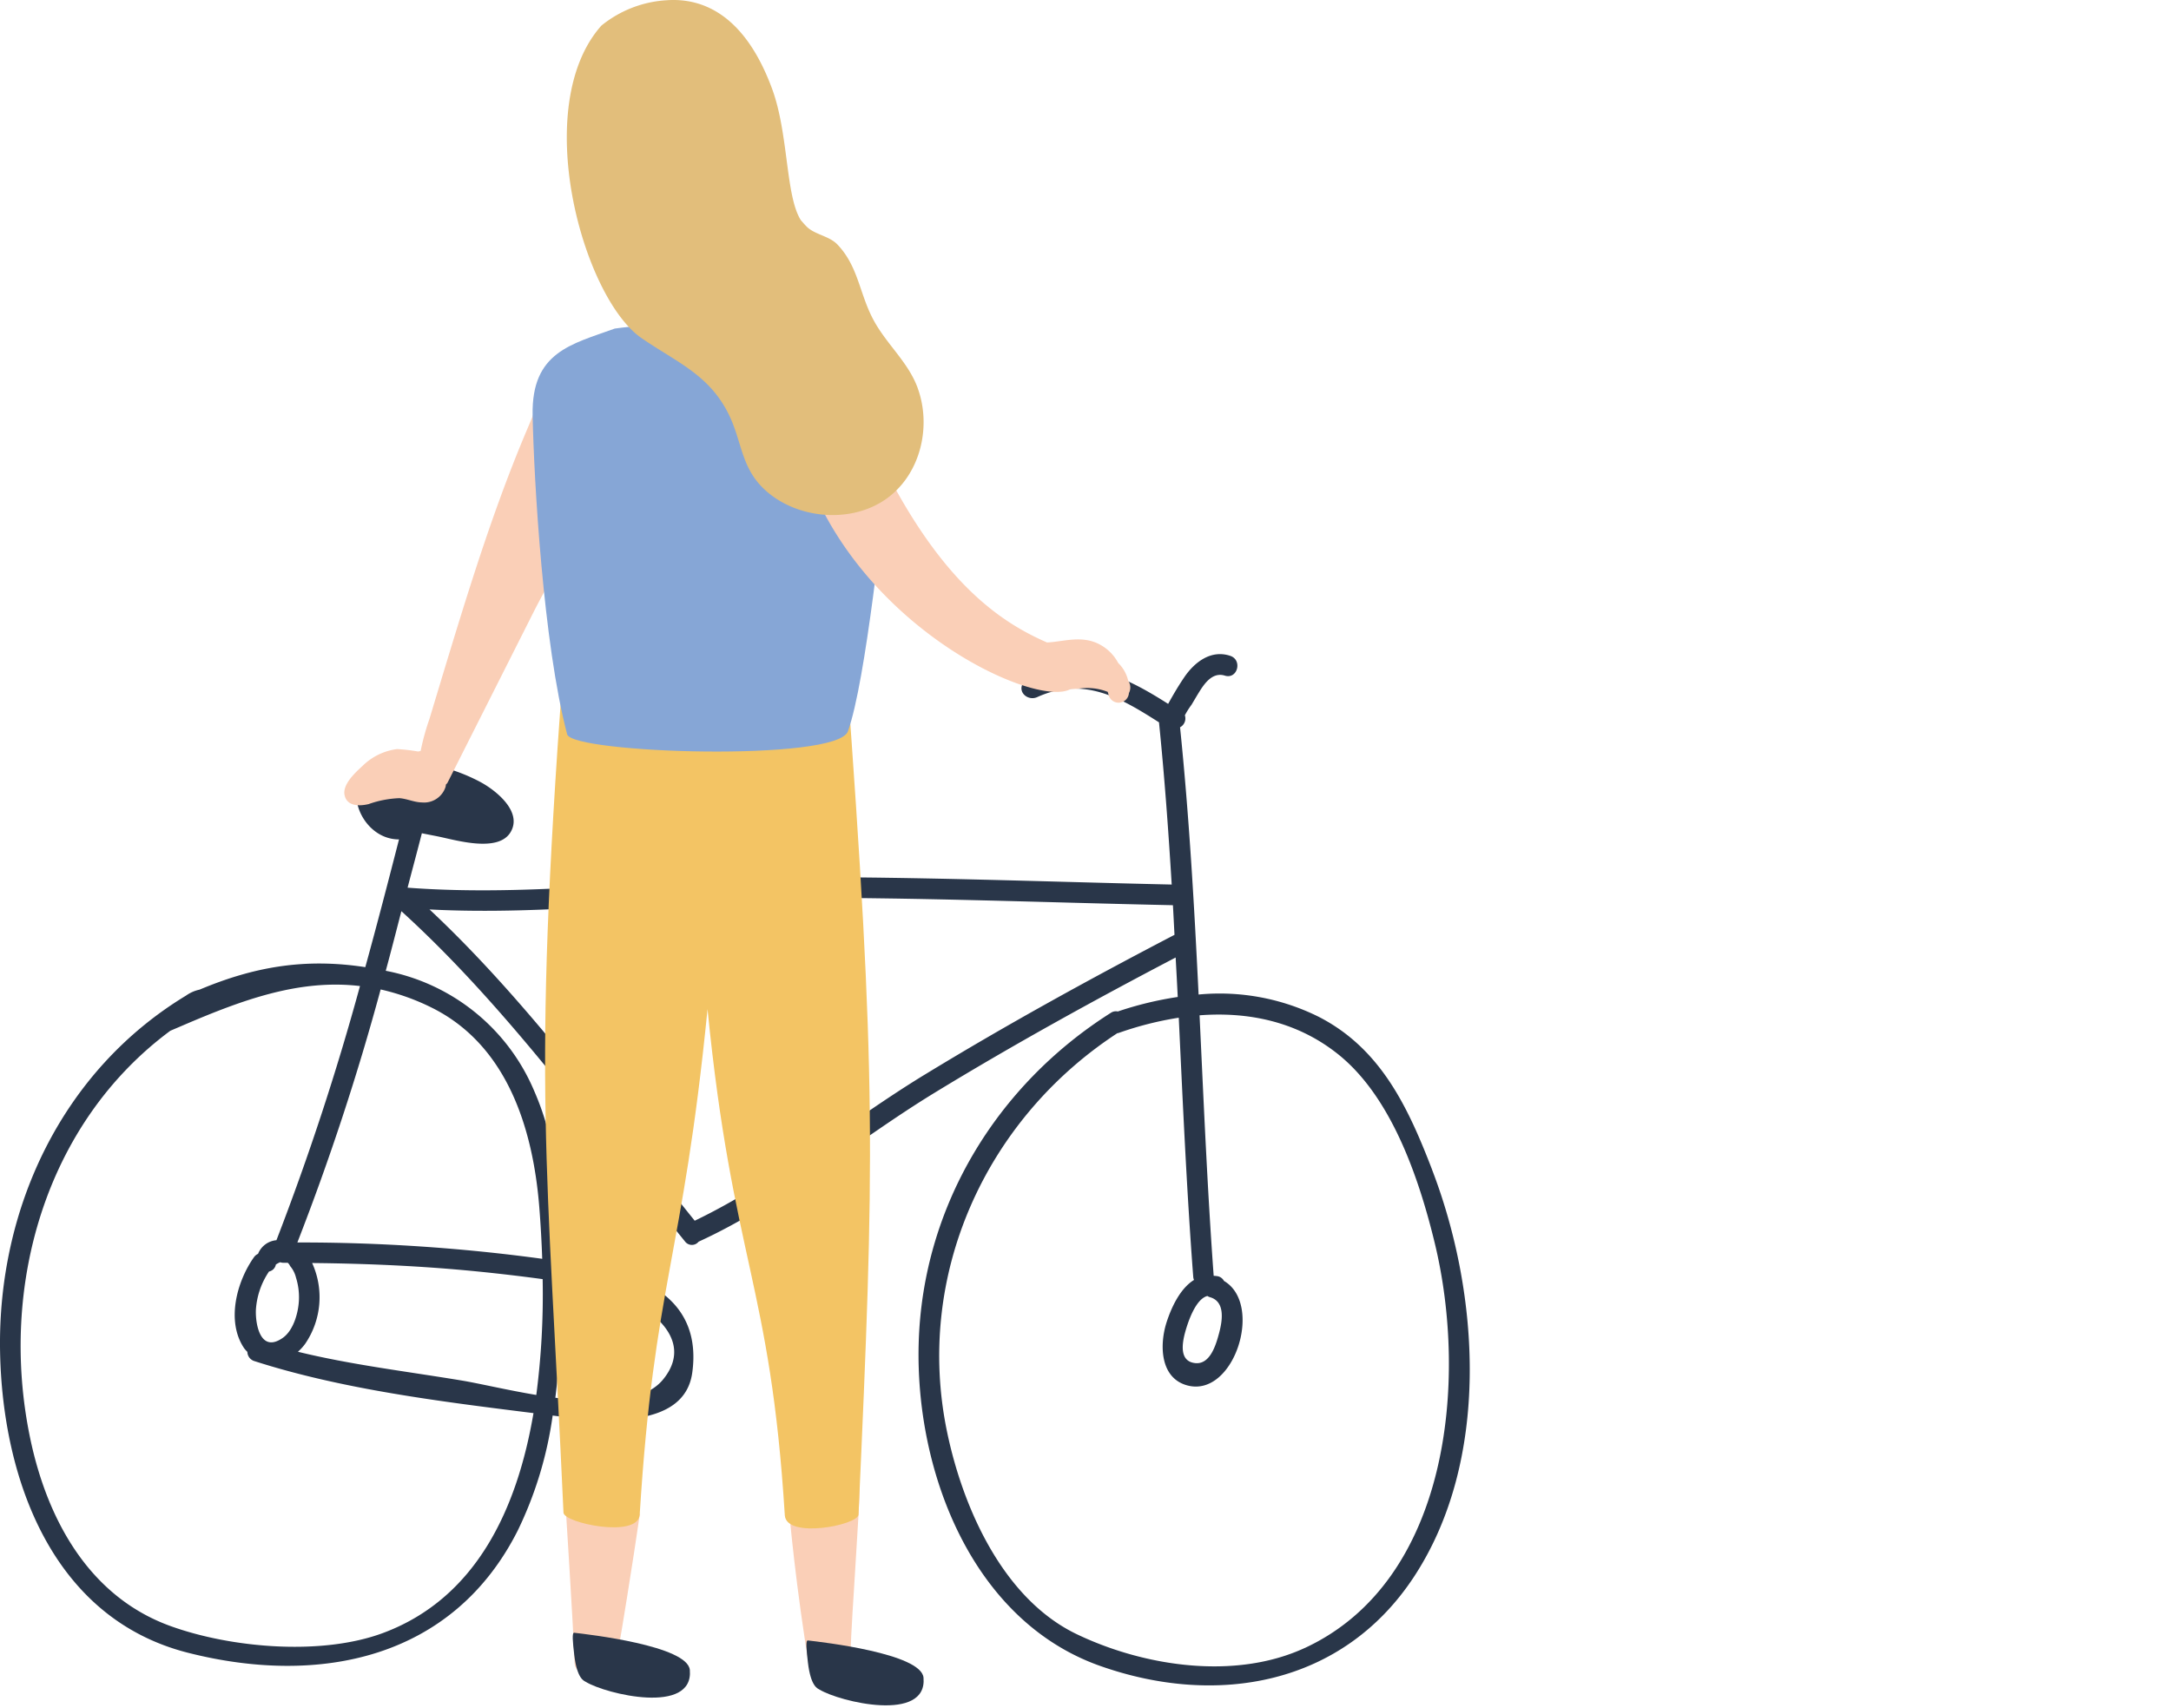 <svg xmlns="http://www.w3.org/2000/svg" xmlns:xlink="http://www.w3.org/1999/xlink" width="300" height="236" viewBox="0 0 300 236">
  <defs>
    <clipPath id="clip-path">
      <rect id="長方形_92" data-name="長方形 92" width="300" height="236" transform="translate(971 8047)" fill="none" stroke="#707070" stroke-width="1"/>
    </clipPath>
    <clipPath id="clip-path-2">
      <rect id="長方形_75" data-name="長方形 75" width="203.105" height="235.674" fill="none"/>
    </clipPath>
  </defs>
  <g id="マスクグループ_8" data-name="マスクグループ 8" transform="translate(-971 -8047)" clip-path="url(#clip-path)">
    <g id="グループ_65" data-name="グループ 65" transform="translate(971 8047)">
      <g id="グループ_64" data-name="グループ 64" clip-path="url(#clip-path-2)">
        <path id="パス_413" data-name="パス 413" d="M197.893,161.639c-3.307-8.593-7.083-16.719-15.654-21.114a30.722,30.722,0,0,0-16.612-3.084c-.6-12.345-1.307-24.678-2.561-36.932a1.383,1.383,0,0,0,.665-1.658,11,11,0,0,1,.922-1.459c.4-.665.786-1.339,1.2-1.992.757-1.185,1.833-2.518,3.4-2.031,1.751.547,2.471-2.154.754-2.732-2.653-.893-4.936.858-6.359,2.956-.8,1.177-1.539,2.433-2.227,3.681-5.993-3.82-11.6-6.533-18.632-3.757a1.286,1.286,0,0,0-1.287.657l-.134.223c-.788,1.318.729,2.5,1.946,1.946,6.462-2.927,11.551.108,16.842,3.482.758,7.45,1.3,14.927,1.756,22.415-17.659-.388-35.352-1.091-53.015-1.013-17.558.077-35.018,2.774-52.573,1.446.651-2.509,1.332-5.01,1.972-7.521.847.177,1.653.322,2.324.462,2.552.532,8.3,2.242,9.961-.658,1.62-2.824-2.085-5.751-4.2-6.885-3.824-2.047-8.887-3.327-13.207-2.553-6.847,1.226-3.827,10.511,1.964,10.485-1.512,5.9-3.043,11.79-4.659,17.654-8.347-1.279-15.361-.062-22.9,3.107a5,5,0,0,0-1.869.822C8.58,147.957-.354,167.014.01,186.781c.325,17.6,7.219,36.854,25.934,41.617,18.214,4.635,36.631.885,45.6-16.881a53.066,53.066,0,0,0,4.825-15.894c6.513.825,18.192,2.038,19.29-5.919,1.351-9.79-6.253-13.494-14.431-14.848-1.186-.2-2.381-.328-3.569-.506.012-8.05-.617-16.23-3.844-23.593a27.972,27.972,0,0,0-20.437-16.583l-.072-.013c.749-2.737,1.443-5.49,2.159-8.236,14.692,13.342,26.733,30.261,39.185,45.632a1.188,1.188,0,0,0,1.884.041c11.559-5.29,21.807-13.988,32.662-20.612s22-12.768,33.262-18.663c.1,1.818.2,3.635.288,5.455a47.95,47.95,0,0,0-8.281,2.006,1.24,1.24,0,0,0-.952.18c-15.792,10-26.012,26.76-26.562,45.613-.517,17.7,7.345,38.374,25.051,44.64,16.214,5.737,33.543,2.638,43.365-12.275,10.6-16.1,9.162-39.044,2.522-56.3M52.915,225.68c-8.493,3.155-20.952,2.072-29.352-.963-11.3-4.083-17.073-14.811-19.4-25.995C-.19,177.8,6.289,155.218,23.54,142.446l1.726-.738c8.373-3.6,16.162-6.42,24.479-5.44A362.912,362.912,0,0,1,38.2,171.393a3.007,3.007,0,0,0-2.539,1.881,1.415,1.415,0,0,0-.563.463c-2.384,3.361-3.88,8.874-1.351,12.6a4.958,4.958,0,0,0,.435.491,1.368,1.368,0,0,0,.988,1.276C47.32,192.012,61,193.7,73.72,195.288c-2.262,13.331-7.98,25.629-20.805,30.392m21.193-32.9c-4.073-.68-7.9-1.6-10.375-2.008-7.489-1.242-15.161-2.151-22.564-3.963a6.836,6.836,0,0,0,1.011-1.113,11.414,11.414,0,0,0,.953-11.151c7.67.075,15.326.414,22.965,1.179q4.446.446,8.888,1.047a107.368,107.368,0,0,1-.878,16.009M38.12,174.755a3.026,3.026,0,0,1,.6-.319,1.37,1.37,0,0,0,.358.072c.228,0,.456.005.685.005a1.269,1.269,0,0,1,.322.446,3.853,3.853,0,0,1,.814,1.594,9.02,9.02,0,0,1,.414,2.968c-.043,1.756-.716,4.3-2.231,5.363-3.051,2.148-3.794-1.769-3.723-3.825a10.577,10.577,0,0,1,1.817-5.341,1.2,1.2,0,0,0,.944-.963m43.689,3.067c5.323.98,15.13,6.291,9.832,12.8-2.682,3.3-8.814,3.346-14.9,2.541.465-3.759.682-7.555.789-11.308.044-1.546.081-3.111.108-4.682,1.393.211,2.792.391,4.176.646M59.443,139.15c10.622,5.138,14.215,16.792,15.083,27.722.177,2.232.314,4.621.4,7.09a247.486,247.486,0,0,0-33.834-2.256A343.426,343.426,0,0,0,52.6,136.739a31.333,31.333,0,0,1,6.846,2.411m68.317,9.372C117.167,154.986,107.189,163.33,96,168.7c-11.661-14.463-23.029-30.277-36.649-43.018,16.531.866,33-1.531,49.546-1.6,17.72-.078,35.468.644,53.184,1.014.079,1.365.143,2.73.217,4.095-11.7,6.1-23.269,12.46-34.536,19.335M166.846,179.1a1.342,1.342,0,0,0,.317.158c2.2.591,1.748,3.279,1.3,4.969-.444,1.67-1.254,4.365-3.3,4.15-2.224-.234-1.839-2.7-1.347-4.431.346-1.215,1.387-4.435,3.032-4.846m13.462,48.639c-9.646,4.47-22.208,2.563-31.519-1.9-10.153-4.87-15.724-17.4-17.92-27.959-4.5-21.631,5.31-43.19,23.533-55.1a1.261,1.261,0,0,0,.145-.02,46.239,46.239,0,0,1,8.339-2.116c.567,11.979,1.1,23.96,2.005,35.887a1.444,1.444,0,0,0,.1.353c-1.911,1.181-3.121,3.77-3.8,5.886-.97,3.043-.925,7.7,2.914,8.7,6.445,1.67,10.525-11.24,5.029-14.45a1.275,1.275,0,0,0-.857-.649,4.364,4.364,0,0,0-.567-.058c-.871-11.959-1.382-23.98-1.95-36,6.8-.518,13.567.884,19.215,5.436,7.338,5.915,11.13,17.128,13.295,26.088,4.573,18.924,2.034,46.639-17.964,55.908" fill="#293649"/>
        <path id="パス_414" data-name="パス 414" d="M88.4,209.316s-1.1,7.8-3.075,19.429c-.922,5.425-5.862,2.94-5.927,1.13-.22-6.177-1.091-18.99-1.96-33.607C75.875,169.963,88.4,209.316,88.4,209.316" fill="#facfb7"/>
        <path id="パス_415" data-name="パス 415" d="M109.074,209.092s.886,10.33,2.862,21.962c.921,5.425,5.473.631,5.537-1.18.22-6.177.295-5.941,1.164-20.558,1.563-26.3-9.563-.224-9.563-.224" fill="#facfb7"/>
        <path id="パス_416" data-name="パス 416" d="M79.341,225.641c-.317-.036-.2,1.266.011,3.061.4,3.327,1.343,3.572,1.6,3.727,2.783,1.706,14.925,4.607,14.373-1.642-.3-3.357-14.1-4.931-15.98-5.146" fill="#293649"/>
        <path id="パス_417" data-name="パス 417" d="M111.633,226.706c-.317-.036-.2,1.266.011,3.061.4,3.327,1.343,3.572,1.6,3.727,2.783,1.705,14.925,4.607,14.373-1.642-.3-3.357-14.1-4.932-15.98-5.146" fill="#293649"/>
        <path id="パス_418" data-name="パス 418" d="M80.893,51.752a1.415,1.415,0,0,0-1.427-2.441c-3.7,2.158-4.911,6.009-6.543,9.84-2.9,6.811-5.357,13.794-7.626,20.838-2.071,6.432-4,12.909-5.957,19.376a32.443,32.443,0,0,0-1.208,4.4,1.459,1.459,0,0,1-.368.09,25.665,25.665,0,0,0-2.9-.335,8.317,8.317,0,0,0-4.767,2.327c-.966.888-2.8,2.549-2.482,4.04.344,1.6,2.117,1.524,3.325,1.236a14.23,14.23,0,0,1,4.242-.819c1.063.073,2.047.574,3.121.59a3.116,3.116,0,0,0,3.268-2.154c.031-.119.031-.214.05-.324a1.1,1.1,0,0,0,.217-.239q5.918-11.734,11.833-23.47c3.029-6.01,7.047-11.975,7.295-18.856a1.37,1.37,0,0,0-1.445-1.388c.384-1.316.808-2.611,1.141-3.951.317-1.275-1.435-2.556-2.381-1.386-.573.709-1.083,1.468-1.607,2.217a1.433,1.433,0,0,0-1.353-1.563c1.375-3.406,3.118-6.6,5.569-8.032" fill="#facfb7"/>
        <path id="パス_419" data-name="パス 419" d="M116.907,91.754c.015-.112-11.751-26.362-21.255-26.576,0-.016,0-.067,0-.067h0c-.512.01-1.019.021-1.524.033l-1.638-.034s0,.054.006.076C84.586,65.4,77.751,93.02,77.765,93.131c-4.244,57.609-2.113,66.846.1,115.914.066,1.447,10.326,3.584,10.532.271,2-32.093,5.934-35.157,9.374-69.858,3.441,34.7,8.682,37.854,10.678,69.947.206,3.313,10.118,1.359,10.184-.088,2.217-49.069,2.514-59.953-1.73-117.563" fill="#f3c464"/>
        <path id="パス_420" data-name="パス 420" d="M112.1,45.053c-5.54-2.4-27.026.309-27.151.355C79,47.575,73.426,48.612,73.6,57.379c.174,8.826,1.461,31.564,4.772,44.1.7,2.653,37.294,3.824,38.8-.414C119.693,94,121.94,71.245,123.1,62.562c1.2-8.965-1.106-13.228-11-17.509" fill="#86a6d6"/>
        <path id="パス_421" data-name="パス 421" d="M155.9,94.076a4.954,4.954,0,0,0-1.376-2.449,6.174,6.174,0,0,0-3.256-2.88c-2.249-.829-4.469-.068-6.578.043-7.22-3.159-17.061-9.725-26.813-33.644-.685-1.68-8.178,4.219-7.747,5.965,6.045,24.52,32.838,36.943,37.811,34.111.357,0,.723-.021,1.116-.05a7.761,7.761,0,0,1,4.014.442c.046.162.1.322.14.486A1.427,1.427,0,0,0,156,95.774a1.634,1.634,0,0,0-.1-1.7" fill="#facfb7"/>
        <path id="パス_422" data-name="パス 422" d="M126.8,53.59c-1.27-3.438-4.05-5.808-5.878-8.981-2.175-3.774-2.194-7.675-5.212-10.828-1.115-1.164-3.111-1.362-4.205-2.43-.311-.3-.559-.608-.831-.911-2.141-3.333-1.682-11.945-3.988-18.187C102.98,2.227,97.29-.324,92.148.032A15.752,15.752,0,0,0,83.1,3.541c-9.916,11.17-2.562,37.573,5.53,43.169,4.853,3.356,9.445,5.059,12.157,10.732,1.687,3.528,1.65,6.989,4.562,9.913,4.338,4.357,12.15,5.152,17.164,1.554,4.731-3.394,6.235-10.03,4.282-15.319" fill="#e2be7b"/>
      </g>
    </g>
  </g>
</svg>
